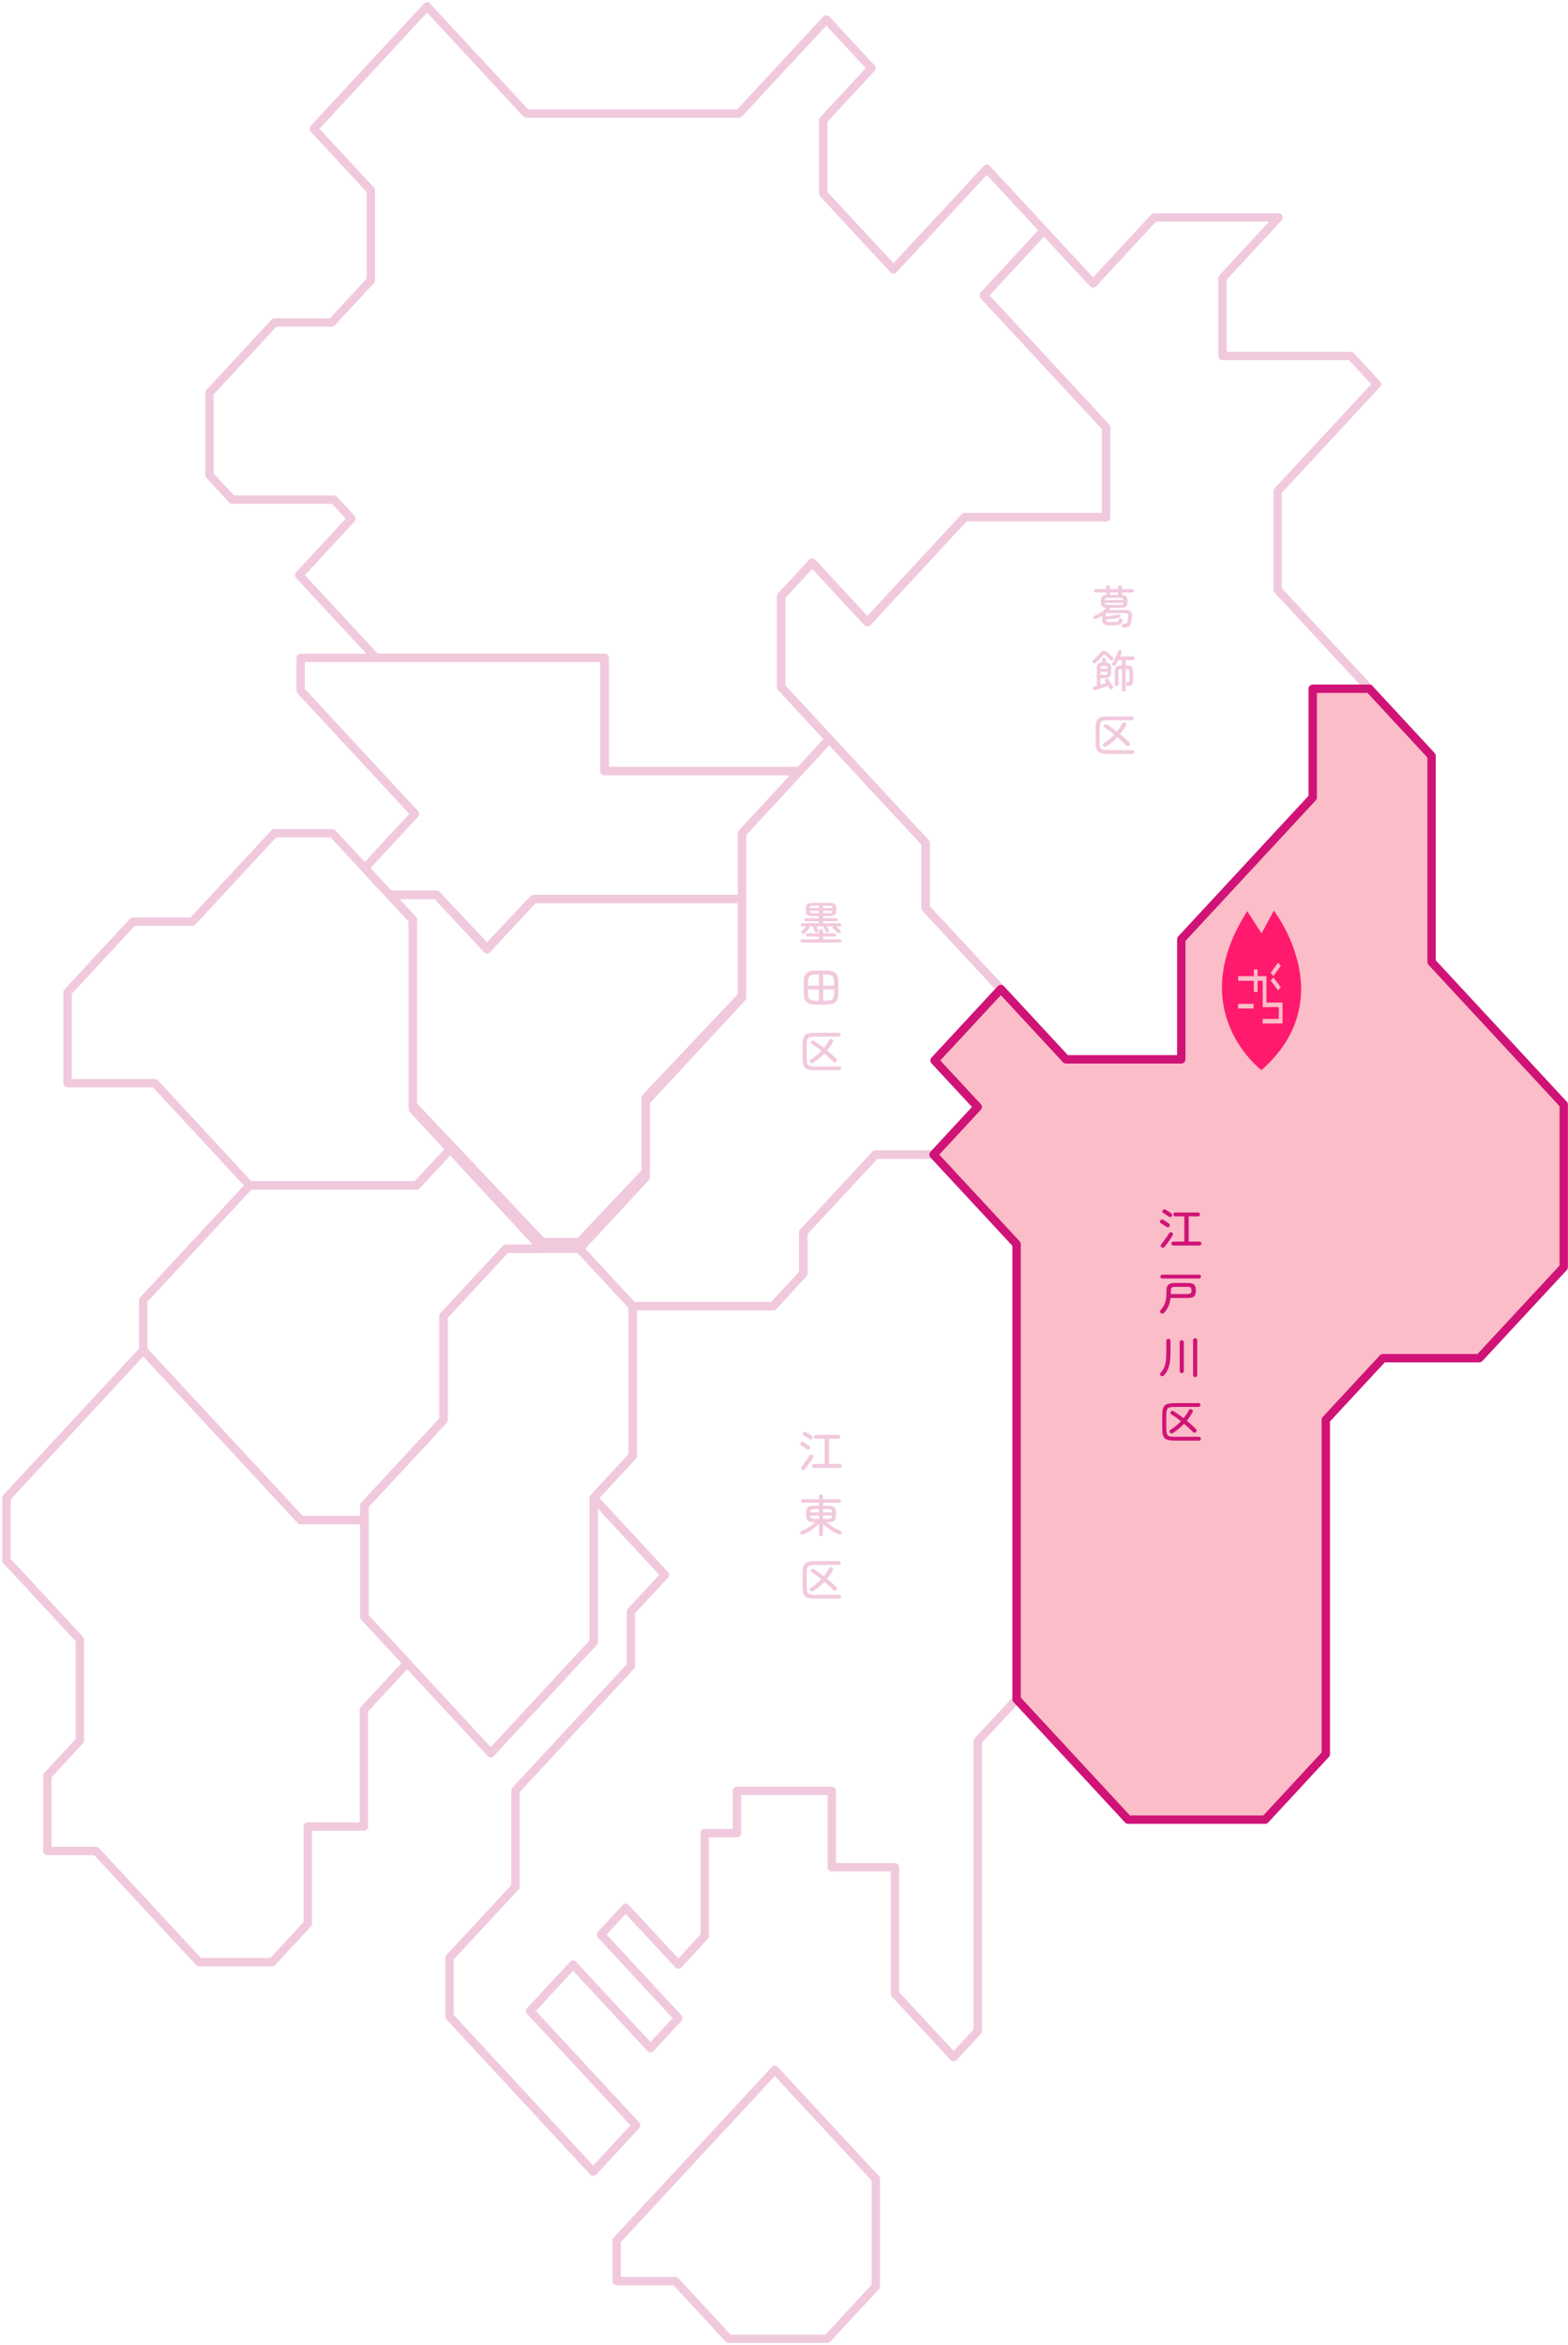 <svg width="487" height="728" viewBox="0 0 487 728" fill="none" xmlns="http://www.w3.org/2000/svg">
<path d="M396.805 152.493L427.652 119.254L419.546 110.512H379.681V86.333L397.125 67.495H358.492L339.496 88.007L324.22 71.534L305.544 91.7L343.537 132.671V160.57H299.607L269.4 193.145L252.276 174.679L242.618 185.094V213.312L287.46 261.669V281.836L331.094 328.865H366.894V291.587L407.72 247.56V213.816H425.311L396.805 183.075V152.493Z" stroke="#F1C9DD" stroke-width="2.6" stroke-linejoin="round"/>
<path d="M310.841 307.024L287.459 281.836V261.669L257.549 229.439L230.471 258.667V309.708L200.56 341.964V365.478L179.987 387.664L196.495 405.466H240.129L249.467 395.369V382.616L271.888 358.437H289.948L303.671 343.638L290.268 329.21L310.841 307.024Z" stroke="#F1C9DD" stroke-width="2.6" stroke-linejoin="round"/>
<path d="M179.987 387.664H157.148L137.757 408.575V440.831L113.168 467.348V501.915L152.417 544.268L184.398 509.753V465.036L196.495 451.99V405.466L179.987 387.664Z" stroke="#F1C9DD" stroke-width="2.6" stroke-linejoin="round"/>
<path d="M248.383 239.35H187.773V204.225H93.384V214.375L128.887 252.662L113.291 269.481L121.003 277.797H135.564L151.259 294.722L165.746 279.099H230.471V258.667L248.383 239.35Z" stroke="#F1C9DD" stroke-width="2.6" stroke-linejoin="round"/>
<path d="M165.746 279.046L151.259 294.377L135.564 277.771H121.003L128.222 285.396V343.053L168.407 385.565H179.987L200.56 363.804V340.742L230.471 309.097V279.046H165.746Z" stroke="#F1C9DD" stroke-width="2.6" stroke-linejoin="round"/>
<path d="M128.222 344.328V285.582L103.239 258.667H85.204L59.752 286.113H41.298L20.971 308.034V336.251H48.074L77.516 368.002H129.38L139.777 356.79L128.222 344.328Z" stroke="#F1C9DD" stroke-width="2.6" stroke-linejoin="round"/>
<path d="M305.544 91.701L324.22 71.534L306.48 52.403L277.506 83.623L255.701 60.109V37.285L270.656 21.157L256.637 6.039L229.51 35.266H163.479L132.632 2L97.449 39.969L115.188 59.099V86.998L103.042 100.097H85.302L65.049 121.937V147.471L72.121 155.097H103.682L109.152 161.022L92.915 178.531L116.765 204.225H187.773V239.35H248.383L257.549 229.44L242.618 213.312V185.094L252.276 174.679L269.4 193.145L299.606 160.57H343.536V132.672L305.544 91.701Z" stroke="#F1C9DD" stroke-width="2.6" stroke-linejoin="round"/>
<path d="M113.168 467.348L137.757 440.831V408.575L157.148 387.664H168.407L139.778 356.79L129.38 368.003H77.517L44.501 403.606V419.15L93.408 471.891H113.168V467.348Z" stroke="#F1C9DD" stroke-width="2.6" stroke-linejoin="round"/>
<path d="M113.168 501.916V471.891H93.408L44.501 419.15L2 464.983V484.406L24.791 508.983V540.336L14.713 551.23V574.611H29.841L61.846 609.126H84.514L95.601 597.169V567.039H113.02V530.771L126.473 516.263L113.168 501.916Z" stroke="#F1C9DD" stroke-width="2.6" stroke-linejoin="round"/>
<path d="M289.948 358.437H271.888L249.468 382.616V395.37L240.13 405.466H196.495V451.99L184.398 465.036L206.523 488.896L195.953 500.268V517.167L160.104 555.826V585.691L139.605 607.797V625.998L184.25 674.169L197.579 659.768L164.662 624.271L177.992 609.896L202.039 635.829L210.687 626.502L186.64 600.57L194.327 592.254L210.687 609.87L218.867 601.048V569.058H228.895V555.959H258.337V579.66H277.974V618.957L296.182 638.592L303.672 630.541V540.495L315.745 527.502V386.23L289.948 358.437Z" stroke="#F1C9DD" stroke-width="2.6" stroke-linejoin="round"/>
<path d="M240.647 642.577L191.518 695.532V708.126H209.75L226.332 726.034H256.933L272.011 709.773V676.401L240.647 642.577Z" stroke="#F1C9DD" stroke-width="2.6" stroke-linejoin="round"/>
<path d="M444.628 298.628V234.647L425.311 213.816H407.719V247.56L366.894 291.587V328.865H331.094L310.841 307.024L290.268 329.21L303.672 343.638L289.948 358.437L315.744 386.229V527.502L350.386 564.886H392.936L411.785 544.534V440.751L429.524 421.621H459.46L485.675 393.377V342.894L444.628 298.628Z" fill="#FBBDC7" stroke="#D01377" stroke-width="2.6" stroke-linejoin="round"/>
<path d="M364.982 447.221C364.188 447.221 363.53 447.17 363.008 447.067C362.485 446.965 362.074 446.778 361.776 446.507C361.486 446.227 361.281 445.835 361.16 445.331C361.038 444.827 360.978 444.179 360.978 443.385V439.409C360.978 438.607 361.038 437.958 361.16 437.463C361.281 436.959 361.486 436.572 361.776 436.301C362.074 436.021 362.485 435.83 363.008 435.727C363.53 435.625 364.188 435.573 364.982 435.573H372.234C372.42 435.573 372.565 435.629 372.668 435.741C372.78 435.853 372.836 435.993 372.836 436.161C372.836 436.329 372.78 436.469 372.668 436.581C372.565 436.693 372.42 436.749 372.234 436.749H364.954C364.375 436.749 363.904 436.782 363.54 436.847C363.185 436.903 362.914 437.02 362.728 437.197C362.541 437.375 362.41 437.641 362.336 437.995C362.27 438.341 362.238 438.803 362.238 439.381V443.385C362.238 443.964 362.27 444.431 362.336 444.785C362.41 445.131 362.541 445.397 362.728 445.583C362.914 445.761 363.185 445.882 363.54 445.947C363.904 446.003 364.375 446.031 364.954 446.031H372.374C372.56 446.031 372.705 446.087 372.808 446.199C372.92 446.311 372.976 446.451 372.976 446.619C372.976 446.787 372.92 446.927 372.808 447.039C372.705 447.161 372.56 447.221 372.374 447.221H364.982ZM364.296 444.883C364.137 444.986 363.964 445.023 363.778 444.995C363.591 444.958 363.442 444.865 363.33 444.715C363.227 444.557 363.194 444.398 363.232 444.239C363.278 444.081 363.372 443.959 363.512 443.875C364.09 443.53 364.655 443.129 365.206 442.671C365.766 442.205 366.293 441.71 366.788 441.187C366.246 440.749 365.714 440.347 365.192 439.983C364.678 439.61 364.212 439.297 363.792 439.045C363.652 438.971 363.568 438.854 363.54 438.695C363.512 438.527 363.54 438.378 363.624 438.247C363.726 438.107 363.857 438.019 364.016 437.981C364.184 437.944 364.342 437.972 364.492 438.065C364.94 438.336 365.43 438.663 365.962 439.045C366.503 439.419 367.049 439.825 367.6 440.263C367.926 439.853 368.23 439.442 368.51 439.031C368.799 438.611 369.051 438.196 369.266 437.785C369.35 437.627 369.476 437.524 369.644 437.477C369.812 437.431 369.975 437.449 370.134 437.533C370.311 437.617 370.423 437.743 370.47 437.911C370.516 438.079 370.493 438.243 370.4 438.401C369.868 439.344 369.261 440.231 368.58 441.061C369.13 441.5 369.653 441.943 370.148 442.391C370.642 442.839 371.076 443.255 371.45 443.637C371.58 443.759 371.641 443.917 371.632 444.113C371.632 444.3 371.562 444.459 371.422 444.589C371.3 444.711 371.146 444.771 370.96 444.771C370.782 444.762 370.633 444.692 370.512 444.561C370.157 444.179 369.737 443.768 369.252 443.329C368.776 442.881 368.276 442.433 367.754 441.985C367.231 442.555 366.676 443.077 366.088 443.553C365.509 444.029 364.912 444.473 364.296 444.883Z" fill="#D01377"/>
<path d="M360.544 427.109C360.395 426.988 360.315 426.839 360.306 426.661C360.297 426.475 360.353 426.311 360.474 426.171C360.959 425.621 361.328 425.051 361.58 424.463C361.832 423.875 362.005 423.213 362.098 422.475C362.191 421.738 362.238 420.879 362.238 419.899V416.259C362.238 416.063 362.303 415.905 362.434 415.783C362.565 415.662 362.719 415.601 362.896 415.601C363.073 415.601 363.223 415.662 363.344 415.783C363.475 415.905 363.54 416.063 363.54 416.259V419.899C363.54 421.029 363.479 422.009 363.358 422.839C363.237 423.67 363.031 424.412 362.742 425.065C362.453 425.719 362.051 426.339 361.538 426.927C361.417 427.077 361.258 427.17 361.062 427.207C360.875 427.254 360.703 427.221 360.544 427.109ZM371.198 427.515C371.021 427.515 370.867 427.455 370.736 427.333C370.615 427.221 370.554 427.067 370.554 426.871V416.063C370.554 415.877 370.615 415.723 370.736 415.601C370.867 415.48 371.021 415.419 371.198 415.419C371.385 415.419 371.539 415.48 371.66 415.601C371.781 415.723 371.842 415.877 371.842 416.063V426.871C371.842 427.067 371.781 427.221 371.66 427.333C371.539 427.455 371.385 427.515 371.198 427.515ZM367.04 426.269C366.863 426.269 366.709 426.213 366.578 426.101C366.457 425.98 366.396 425.821 366.396 425.625V416.693C366.396 416.497 366.457 416.339 366.578 416.217C366.709 416.096 366.863 416.035 367.04 416.035C367.227 416.035 367.381 416.096 367.502 416.217C367.633 416.339 367.698 416.497 367.698 416.693V425.625C367.698 425.821 367.633 425.98 367.502 426.101C367.381 426.213 367.227 426.269 367.04 426.269Z" fill="#D01377"/>
<path d="M360.53 407.627C360.381 407.497 360.301 407.343 360.292 407.165C360.283 406.988 360.339 406.829 360.46 406.689C360.815 406.297 361.109 405.91 361.342 405.527C361.575 405.145 361.762 404.729 361.902 404.281C362.042 403.824 362.14 403.306 362.196 402.727C362.261 402.149 362.294 401.472 362.294 400.697C362.294 400.081 362.378 399.601 362.546 399.255C362.714 398.901 362.985 398.653 363.358 398.513C363.731 398.364 364.226 398.289 364.842 398.289H368.93C369.555 398.289 370.045 398.364 370.4 398.513C370.764 398.653 371.025 398.896 371.184 399.241C371.343 399.577 371.422 400.035 371.422 400.613C371.422 401.192 371.343 401.654 371.184 401.999C371.025 402.345 370.764 402.592 370.4 402.741C370.045 402.881 369.555 402.951 368.93 402.951H363.54C363.419 403.969 363.199 404.841 362.882 405.569C362.565 406.288 362.126 406.941 361.566 407.529C361.435 407.679 361.267 407.763 361.062 407.781C360.866 407.8 360.689 407.749 360.53 407.627ZM360.992 396.903C360.815 396.903 360.67 396.843 360.558 396.721C360.446 396.6 360.39 396.46 360.39 396.301C360.39 396.133 360.446 395.993 360.558 395.881C360.67 395.76 360.815 395.699 360.992 395.699H372.402C372.589 395.699 372.733 395.76 372.836 395.881C372.948 395.993 373.004 396.133 373.004 396.301C373.004 396.46 372.948 396.6 372.836 396.721C372.733 396.843 372.589 396.903 372.402 396.903H360.992ZM363.638 401.719H368.776C369.299 401.719 369.639 401.645 369.798 401.495C369.966 401.337 370.05 401.038 370.05 400.599C370.05 400.161 369.966 399.867 369.798 399.717C369.639 399.559 369.299 399.479 368.776 399.479H364.982C364.469 399.479 364.119 399.563 363.932 399.731C363.745 399.899 363.652 400.221 363.652 400.697C363.652 400.875 363.652 401.047 363.652 401.215C363.652 401.383 363.647 401.551 363.638 401.719Z" fill="#D01377"/>
<path d="M364.436 386.647C364.268 386.647 364.123 386.591 364.002 386.479C363.881 386.358 363.82 386.213 363.82 386.045C363.82 385.868 363.881 385.723 364.002 385.611C364.123 385.49 364.268 385.429 364.436 385.429H367.824V377.603H365.038C364.87 377.603 364.725 377.547 364.604 377.435C364.492 377.314 364.436 377.169 364.436 377.001C364.436 376.843 364.492 376.703 364.604 376.581C364.725 376.46 364.87 376.399 365.038 376.399H372.094C372.262 376.399 372.402 376.46 372.514 376.581C372.635 376.703 372.696 376.843 372.696 377.001C372.696 377.169 372.635 377.314 372.514 377.435C372.402 377.547 372.262 377.603 372.094 377.603H369.196V385.429H372.542C372.71 385.429 372.855 385.49 372.976 385.611C373.097 385.723 373.158 385.868 373.158 386.045C373.158 386.213 373.097 386.358 372.976 386.479C372.855 386.591 372.71 386.647 372.542 386.647H364.436ZM360.712 387.193C360.563 387.072 360.483 386.923 360.474 386.745C360.465 386.568 360.53 386.4 360.67 386.241C360.847 386.045 361.043 385.803 361.258 385.513C361.482 385.215 361.706 384.907 361.93 384.589C362.163 384.263 362.383 383.95 362.588 383.651C362.793 383.343 362.966 383.077 363.106 382.853C363.209 382.695 363.349 382.592 363.526 382.545C363.703 382.499 363.867 382.527 364.016 382.629C364.165 382.723 364.259 382.853 364.296 383.021C364.333 383.18 364.301 383.343 364.198 383.511C364.002 383.847 363.755 384.239 363.456 384.687C363.167 385.126 362.863 385.56 362.546 385.989C362.238 386.419 361.958 386.787 361.706 387.095C361.585 387.245 361.426 387.329 361.23 387.347C361.034 387.366 360.861 387.315 360.712 387.193ZM362.322 380.879C362.182 380.777 362.005 380.655 361.79 380.515C361.575 380.375 361.356 380.235 361.132 380.095C360.917 379.955 360.731 379.839 360.572 379.745C360.432 379.661 360.339 379.54 360.292 379.381C360.245 379.223 360.269 379.069 360.362 378.919C360.446 378.761 360.567 378.658 360.726 378.611C360.894 378.555 361.057 378.569 361.216 378.653C361.384 378.737 361.585 378.854 361.818 379.003C362.051 379.153 362.28 379.302 362.504 379.451C362.737 379.601 362.919 379.722 363.05 379.815C363.199 379.918 363.288 380.053 363.316 380.221C363.344 380.389 363.307 380.553 363.204 380.711C363.111 380.861 362.975 380.954 362.798 380.991C362.621 381.019 362.462 380.982 362.322 380.879ZM363.064 377.715C362.924 377.613 362.747 377.491 362.532 377.351C362.317 377.211 362.103 377.071 361.888 376.931C361.673 376.782 361.487 376.661 361.328 376.567C361.179 376.483 361.081 376.362 361.034 376.203C360.997 376.045 361.02 375.895 361.104 375.755C361.197 375.597 361.323 375.494 361.482 375.447C361.65 375.391 361.809 375.405 361.958 375.489C362.126 375.573 362.327 375.69 362.56 375.839C362.803 375.989 363.036 376.138 363.26 376.287C363.493 376.427 363.671 376.544 363.792 376.637C363.941 376.749 364.03 376.889 364.058 377.057C364.086 377.225 364.049 377.389 363.946 377.547C363.853 377.697 363.717 377.79 363.54 377.827C363.372 377.855 363.213 377.818 363.064 377.715Z" fill="#D01377"/>
<path d="M253.278 496.264C252.485 496.264 251.827 496.213 251.304 496.11C250.781 496.008 250.371 495.821 250.072 495.55C249.783 495.27 249.577 494.878 249.456 494.374C249.335 493.87 249.274 493.222 249.274 492.428V488.452C249.274 487.65 249.335 487.001 249.456 486.506C249.577 486.002 249.783 485.615 250.072 485.344C250.371 485.064 250.781 484.873 251.304 484.77C251.827 484.668 252.485 484.616 253.278 484.616H260.53C260.717 484.616 260.861 484.672 260.964 484.784C261.076 484.896 261.132 485.036 261.132 485.204C261.132 485.372 261.076 485.512 260.964 485.624C260.861 485.736 260.717 485.792 260.53 485.792H253.25C252.671 485.792 252.2 485.825 251.836 485.89C251.481 485.946 251.211 486.063 251.024 486.24C250.837 486.418 250.707 486.684 250.632 487.038C250.567 487.384 250.534 487.846 250.534 488.424V492.428C250.534 493.007 250.567 493.474 250.632 493.828C250.707 494.174 250.837 494.44 251.024 494.626C251.211 494.804 251.481 494.925 251.836 494.99C252.2 495.046 252.671 495.074 253.25 495.074H260.67C260.857 495.074 261.001 495.13 261.104 495.242C261.216 495.354 261.272 495.494 261.272 495.662C261.272 495.83 261.216 495.97 261.104 496.082C261.001 496.204 260.857 496.264 260.67 496.264H253.278ZM252.592 493.926C252.433 494.029 252.261 494.066 252.074 494.038C251.887 494.001 251.738 493.908 251.626 493.758C251.523 493.6 251.491 493.441 251.528 493.282C251.575 493.124 251.668 493.002 251.808 492.918C252.387 492.573 252.951 492.172 253.502 491.714C254.062 491.248 254.589 490.753 255.084 490.23C254.543 489.792 254.011 489.39 253.488 489.026C252.975 488.653 252.508 488.34 252.088 488.088C251.948 488.014 251.864 487.897 251.836 487.738C251.808 487.57 251.836 487.421 251.92 487.29C252.023 487.15 252.153 487.062 252.312 487.024C252.48 486.987 252.639 487.015 252.788 487.108C253.236 487.379 253.726 487.706 254.258 488.088C254.799 488.462 255.345 488.868 255.896 489.306C256.223 488.896 256.526 488.485 256.806 488.074C257.095 487.654 257.347 487.239 257.562 486.828C257.646 486.67 257.772 486.567 257.94 486.52C258.108 486.474 258.271 486.492 258.43 486.576C258.607 486.66 258.719 486.786 258.766 486.954C258.813 487.122 258.789 487.286 258.696 487.444C258.164 488.387 257.557 489.274 256.876 490.104C257.427 490.543 257.949 490.986 258.444 491.434C258.939 491.882 259.373 492.298 259.746 492.68C259.877 492.802 259.937 492.96 259.928 493.156C259.928 493.343 259.858 493.502 259.718 493.632C259.597 493.754 259.443 493.814 259.256 493.814C259.079 493.805 258.929 493.735 258.808 493.604C258.453 493.222 258.033 492.811 257.548 492.372C257.072 491.924 256.573 491.476 256.05 491.028C255.527 491.598 254.972 492.12 254.384 492.596C253.805 493.072 253.208 493.516 252.592 493.926Z" fill="#F1C9DD"/>
<path d="M255 476.922C254.823 476.922 254.673 476.866 254.552 476.754C254.431 476.642 254.37 476.493 254.37 476.306V473.002C253.978 473.441 253.516 473.865 252.984 474.276C252.461 474.687 251.906 475.065 251.318 475.41C250.73 475.755 250.137 476.049 249.54 476.292C249.353 476.376 249.176 476.395 249.008 476.348C248.849 476.301 248.728 476.194 248.644 476.026C248.56 475.858 248.551 475.695 248.616 475.536C248.691 475.377 248.807 475.27 248.966 475.214C249.47 475.027 249.983 474.794 250.506 474.514C251.029 474.225 251.528 473.907 252.004 473.562C252.48 473.217 252.9 472.871 253.264 472.526H253.054C252.317 472.526 251.752 472.461 251.36 472.33C250.977 472.19 250.716 471.938 250.576 471.574C250.436 471.201 250.366 470.669 250.366 469.978C250.366 469.287 250.436 468.76 250.576 468.396C250.716 468.023 250.977 467.771 251.36 467.64C251.752 467.5 252.317 467.43 253.054 467.43H254.37V466.52H249.302C249.153 466.52 249.027 466.464 248.924 466.352C248.831 466.24 248.784 466.114 248.784 465.974C248.784 465.825 248.831 465.699 248.924 465.596C249.027 465.484 249.153 465.428 249.302 465.428H254.37V464.518C254.37 464.331 254.431 464.182 254.552 464.07C254.673 463.958 254.823 463.902 255 463.902C255.168 463.902 255.313 463.958 255.434 464.07C255.555 464.182 255.616 464.331 255.616 464.518V465.428H260.684C260.843 465.428 260.969 465.484 261.062 465.596C261.155 465.699 261.202 465.825 261.202 465.974C261.202 466.114 261.155 466.24 261.062 466.352C260.969 466.464 260.843 466.52 260.684 466.52H255.616V467.43H256.96C257.707 467.43 258.271 467.5 258.654 467.64C259.037 467.771 259.298 468.023 259.438 468.396C259.578 468.76 259.648 469.287 259.648 469.978C259.648 470.669 259.578 471.201 259.438 471.574C259.298 471.938 259.037 472.19 258.654 472.33C258.271 472.461 257.707 472.526 256.96 472.526H256.75C257.114 472.871 257.534 473.217 258.01 473.562C258.486 473.898 258.981 474.211 259.494 474.5C260.017 474.78 260.53 475.013 261.034 475.2C261.193 475.256 261.309 475.363 261.384 475.522C261.459 475.671 261.454 475.83 261.37 475.998C261.286 476.175 261.16 476.287 260.992 476.334C260.833 476.39 260.661 476.376 260.474 476.292C259.886 476.049 259.293 475.755 258.696 475.41C258.099 475.055 257.534 474.673 257.002 474.262C256.479 473.842 256.017 473.413 255.616 472.974V476.306C255.616 476.493 255.555 476.642 255.434 476.754C255.313 476.866 255.168 476.922 255 476.922ZM255.616 469.488H258.388C258.369 469.189 258.318 468.97 258.234 468.83C258.15 468.681 258.005 468.583 257.8 468.536C257.604 468.489 257.319 468.466 256.946 468.466H255.616V469.488ZM255.616 471.49H256.946C257.319 471.49 257.604 471.467 257.8 471.42C258.005 471.373 258.15 471.275 258.234 471.126C258.318 470.977 258.369 470.757 258.388 470.468H255.616V471.49ZM253.068 471.49H254.37V470.468H251.612C251.631 470.757 251.682 470.977 251.766 471.126C251.85 471.275 251.995 471.373 252.2 471.42C252.405 471.467 252.695 471.49 253.068 471.49ZM251.612 469.488H254.37V468.466H253.068C252.695 468.466 252.405 468.489 252.2 468.536C251.995 468.583 251.85 468.681 251.766 468.83C251.682 468.97 251.631 469.189 251.612 469.488Z" fill="#F1C9DD"/>
<path d="M252.732 455.69C252.564 455.69 252.419 455.634 252.298 455.522C252.177 455.401 252.116 455.256 252.116 455.088C252.116 454.911 252.177 454.766 252.298 454.654C252.419 454.533 252.564 454.472 252.732 454.472H256.12V446.646H253.334C253.166 446.646 253.021 446.59 252.9 446.478C252.788 446.357 252.732 446.212 252.732 446.044C252.732 445.885 252.788 445.745 252.9 445.624C253.021 445.503 253.166 445.442 253.334 445.442H260.39C260.558 445.442 260.698 445.503 260.81 445.624C260.931 445.745 260.992 445.885 260.992 446.044C260.992 446.212 260.931 446.357 260.81 446.478C260.698 446.59 260.558 446.646 260.39 446.646H257.492V454.472H260.838C261.006 454.472 261.151 454.533 261.272 454.654C261.393 454.766 261.454 454.911 261.454 455.088C261.454 455.256 261.393 455.401 261.272 455.522C261.151 455.634 261.006 455.69 260.838 455.69H252.732ZM249.008 456.236C248.859 456.115 248.779 455.965 248.77 455.788C248.761 455.611 248.826 455.443 248.966 455.284C249.143 455.088 249.339 454.845 249.554 454.556C249.778 454.257 250.002 453.949 250.226 453.632C250.459 453.305 250.679 452.993 250.884 452.694C251.089 452.386 251.262 452.12 251.402 451.896C251.505 451.737 251.645 451.635 251.822 451.588C251.999 451.541 252.163 451.569 252.312 451.672C252.461 451.765 252.555 451.896 252.592 452.064C252.629 452.223 252.597 452.386 252.494 452.554C252.298 452.89 252.051 453.282 251.752 453.73C251.463 454.169 251.159 454.603 250.842 455.032C250.534 455.461 250.254 455.83 250.002 456.138C249.881 456.287 249.722 456.371 249.526 456.39C249.33 456.409 249.157 456.357 249.008 456.236ZM250.618 449.922C250.478 449.819 250.301 449.698 250.086 449.558C249.871 449.418 249.652 449.278 249.428 449.138C249.213 448.998 249.027 448.881 248.868 448.788C248.728 448.704 248.635 448.583 248.588 448.424C248.541 448.265 248.565 448.111 248.658 447.962C248.742 447.803 248.863 447.701 249.022 447.654C249.19 447.598 249.353 447.612 249.512 447.696C249.68 447.78 249.881 447.897 250.114 448.046C250.347 448.195 250.576 448.345 250.8 448.494C251.033 448.643 251.215 448.765 251.346 448.858C251.495 448.961 251.584 449.096 251.612 449.264C251.64 449.432 251.603 449.595 251.5 449.754C251.407 449.903 251.271 449.997 251.094 450.034C250.917 450.062 250.758 450.025 250.618 449.922ZM251.36 446.758C251.22 446.655 251.043 446.534 250.828 446.394C250.613 446.254 250.399 446.114 250.184 445.974C249.969 445.825 249.783 445.703 249.624 445.61C249.475 445.526 249.377 445.405 249.33 445.246C249.293 445.087 249.316 444.938 249.4 444.798C249.493 444.639 249.619 444.537 249.778 444.49C249.946 444.434 250.105 444.448 250.254 444.532C250.422 444.616 250.623 444.733 250.856 444.882C251.099 445.031 251.332 445.181 251.556 445.33C251.789 445.47 251.967 445.587 252.088 445.68C252.237 445.792 252.326 445.932 252.354 446.1C252.382 446.268 252.345 446.431 252.242 446.59C252.149 446.739 252.013 446.833 251.836 446.87C251.668 446.898 251.509 446.861 251.36 446.758Z" fill="#F1C9DD"/>
<path d="M253.278 332.253C252.485 332.253 251.827 332.202 251.304 332.099C250.781 331.997 250.371 331.81 250.072 331.539C249.783 331.259 249.577 330.867 249.456 330.363C249.335 329.859 249.274 329.211 249.274 328.417V324.441C249.274 323.639 249.335 322.99 249.456 322.495C249.577 321.991 249.783 321.604 250.072 321.333C250.371 321.053 250.781 320.862 251.304 320.759C251.827 320.657 252.485 320.605 253.278 320.605H260.53C260.717 320.605 260.861 320.661 260.964 320.773C261.076 320.885 261.132 321.025 261.132 321.193C261.132 321.361 261.076 321.501 260.964 321.613C260.861 321.725 260.717 321.781 260.53 321.781H253.25C252.671 321.781 252.2 321.814 251.836 321.879C251.481 321.935 251.211 322.052 251.024 322.229C250.837 322.407 250.707 322.673 250.632 323.027C250.567 323.373 250.534 323.835 250.534 324.413V328.417C250.534 328.996 250.567 329.463 250.632 329.817C250.707 330.163 250.837 330.429 251.024 330.615C251.211 330.793 251.481 330.914 251.836 330.979C252.2 331.035 252.671 331.063 253.25 331.063H260.67C260.857 331.063 261.001 331.119 261.104 331.231C261.216 331.343 261.272 331.483 261.272 331.651C261.272 331.819 261.216 331.959 261.104 332.071C261.001 332.193 260.857 332.253 260.67 332.253H253.278ZM252.592 329.915C252.433 330.018 252.261 330.055 252.074 330.027C251.887 329.99 251.738 329.897 251.626 329.747C251.523 329.589 251.491 329.43 251.528 329.271C251.575 329.113 251.668 328.991 251.808 328.907C252.387 328.562 252.951 328.161 253.502 327.703C254.062 327.237 254.589 326.742 255.084 326.219C254.543 325.781 254.011 325.379 253.488 325.015C252.975 324.642 252.508 324.329 252.088 324.077C251.948 324.003 251.864 323.886 251.836 323.727C251.808 323.559 251.836 323.41 251.92 323.279C252.023 323.139 252.153 323.051 252.312 323.013C252.48 322.976 252.639 323.004 252.788 323.097C253.236 323.368 253.726 323.695 254.258 324.077C254.799 324.451 255.345 324.857 255.896 325.295C256.223 324.885 256.526 324.474 256.806 324.063C257.095 323.643 257.347 323.228 257.562 322.817C257.646 322.659 257.772 322.556 257.94 322.509C258.108 322.463 258.271 322.481 258.43 322.565C258.607 322.649 258.719 322.775 258.766 322.943C258.813 323.111 258.789 323.275 258.696 323.433C258.164 324.376 257.557 325.263 256.876 326.093C257.427 326.532 257.949 326.975 258.444 327.423C258.939 327.871 259.373 328.287 259.746 328.669C259.877 328.791 259.937 328.949 259.928 329.145C259.928 329.332 259.858 329.491 259.718 329.621C259.597 329.743 259.443 329.803 259.256 329.803C259.079 329.794 258.929 329.724 258.808 329.593C258.453 329.211 258.033 328.8 257.548 328.361C257.072 327.913 256.573 327.465 256.05 327.017C255.527 327.587 254.972 328.109 254.384 328.585C253.805 329.061 253.208 329.505 252.592 329.915Z" fill="#F1C9DD"/>
<path d="M253.726 311.875C252.718 311.875 251.911 311.768 251.304 311.553C250.707 311.329 250.273 310.951 250.002 310.419C249.741 309.878 249.61 309.136 249.61 308.193V304.945C249.61 303.993 249.741 303.251 250.002 302.719C250.273 302.187 250.707 301.814 251.304 301.599C251.911 301.385 252.718 301.277 253.726 301.277H256.274C257.282 301.277 258.085 301.385 258.682 301.599C259.289 301.814 259.723 302.187 259.984 302.719C260.255 303.251 260.39 303.993 260.39 304.945V308.193C260.39 309.136 260.255 309.878 259.984 310.419C259.723 310.951 259.289 311.329 258.682 311.553C258.085 311.768 257.282 311.875 256.274 311.875H253.726ZM253.698 310.657H254.342V307.157H250.94V308.235C250.94 308.879 251.024 309.379 251.192 309.733C251.36 310.079 251.645 310.321 252.046 310.461C252.447 310.592 252.998 310.657 253.698 310.657ZM255.658 310.657H256.302C257.002 310.657 257.553 310.592 257.954 310.461C258.355 310.321 258.64 310.079 258.808 309.733C258.976 309.379 259.06 308.879 259.06 308.235V307.157H255.658V310.657ZM250.94 305.981H254.342V302.481H253.698C252.998 302.481 252.447 302.551 252.046 302.691C251.645 302.822 251.36 303.065 251.192 303.419C251.024 303.774 250.94 304.273 250.94 304.917V305.981ZM255.658 305.981H259.06V304.917C259.06 304.273 258.976 303.774 258.808 303.419C258.64 303.065 258.355 302.822 257.954 302.691C257.553 302.551 257.002 302.481 256.302 302.481H255.658V305.981Z" fill="#F1C9DD"/>
<path d="M249.12 289.705C249.008 289.593 248.947 289.463 248.938 289.313C248.938 289.164 248.999 289.033 249.12 288.921C249.232 288.819 249.367 288.688 249.526 288.529C249.694 288.361 249.862 288.193 250.03 288.025C250.198 287.848 250.333 287.694 250.436 287.563H249.19C249.059 287.563 248.943 287.517 248.84 287.423C248.747 287.33 248.7 287.218 248.7 287.087C248.7 286.957 248.747 286.845 248.84 286.751C248.943 286.649 249.059 286.597 249.19 286.597H254.37V285.995H250.338C250.207 285.995 250.095 285.949 250.002 285.855C249.909 285.753 249.862 285.636 249.862 285.505C249.862 285.375 249.909 285.263 250.002 285.169C250.095 285.067 250.207 285.015 250.338 285.015H254.37V284.399H252.62C252.013 284.399 251.533 284.339 251.178 284.217C250.833 284.087 250.585 283.872 250.436 283.573C250.296 283.275 250.226 282.864 250.226 282.341C250.226 281.819 250.296 281.408 250.436 281.109C250.585 280.801 250.833 280.587 251.178 280.465C251.533 280.335 252.013 280.269 252.62 280.269H257.408C258.024 280.269 258.505 280.335 258.85 280.465C259.195 280.587 259.438 280.801 259.578 281.109C259.718 281.408 259.788 281.819 259.788 282.341C259.788 282.864 259.718 283.275 259.578 283.573C259.438 283.872 259.195 284.087 258.85 284.217C258.505 284.339 258.024 284.399 257.408 284.399H255.63V285.015H259.69C259.821 285.015 259.933 285.067 260.026 285.169C260.119 285.263 260.166 285.375 260.166 285.505C260.166 285.636 260.119 285.753 260.026 285.855C259.933 285.949 259.821 285.995 259.69 285.995H255.63V286.597H260.796C260.936 286.597 261.053 286.649 261.146 286.751C261.239 286.845 261.286 286.957 261.286 287.087C261.286 287.218 261.239 287.33 261.146 287.423C261.053 287.517 260.936 287.563 260.796 287.563H259.634C259.839 287.722 260.073 287.913 260.334 288.137C260.595 288.361 260.801 288.548 260.95 288.697C261.071 288.809 261.137 288.935 261.146 289.075C261.155 289.215 261.104 289.351 260.992 289.481C260.889 289.603 260.754 289.668 260.586 289.677C260.418 289.687 260.269 289.631 260.138 289.509C260.026 289.397 259.881 289.267 259.704 289.117C259.536 288.959 259.363 288.805 259.186 288.655C259.018 288.497 258.869 288.366 258.738 288.263C258.635 288.179 258.575 288.072 258.556 287.941C258.547 287.801 258.579 287.675 258.654 287.563H256.82C256.82 287.573 256.825 287.582 256.834 287.591C256.909 287.703 257.011 287.871 257.142 288.095C257.282 288.319 257.385 288.501 257.45 288.641C257.525 288.781 257.534 288.921 257.478 289.061C257.431 289.201 257.333 289.309 257.184 289.383C257.035 289.449 256.885 289.458 256.736 289.411C256.587 289.365 256.479 289.267 256.414 289.117C256.386 289.052 256.335 288.949 256.26 288.809C256.185 288.669 256.106 288.529 256.022 288.389C255.938 288.24 255.868 288.123 255.812 288.039C255.728 287.89 255.733 287.731 255.826 287.563H253.586L253.628 287.647C253.665 287.722 253.717 287.829 253.782 287.969C253.847 288.109 253.913 288.249 253.978 288.389C254.053 288.529 254.104 288.641 254.132 288.725C254.197 288.875 254.197 289.019 254.132 289.159C254.076 289.29 253.969 289.388 253.81 289.453C253.661 289.509 253.511 289.509 253.362 289.453C253.222 289.388 253.124 289.281 253.068 289.131C253.04 289.057 252.993 288.949 252.928 288.809C252.872 288.669 252.811 288.529 252.746 288.389C252.69 288.24 252.639 288.123 252.592 288.039C252.517 287.881 252.536 287.722 252.648 287.563H251.304C251.397 287.666 251.444 287.787 251.444 287.927C251.444 288.058 251.397 288.179 251.304 288.291C251.164 288.469 250.963 288.697 250.702 288.977C250.45 289.257 250.221 289.491 250.016 289.677C249.895 289.799 249.745 289.864 249.568 289.873C249.4 289.883 249.251 289.827 249.12 289.705ZM249.134 292.617C248.994 292.617 248.873 292.566 248.77 292.463C248.677 292.361 248.63 292.239 248.63 292.099C248.63 291.959 248.677 291.838 248.77 291.735C248.873 291.642 248.994 291.595 249.134 291.595H254.37V290.755H250.842C250.702 290.755 250.581 290.709 250.478 290.615C250.385 290.513 250.338 290.387 250.338 290.237C250.338 290.097 250.385 289.981 250.478 289.887C250.581 289.785 250.702 289.733 250.842 289.733H254.37V289.061C254.37 288.875 254.431 288.725 254.552 288.613C254.673 288.492 254.823 288.431 255 288.431C255.177 288.431 255.327 288.492 255.448 288.613C255.569 288.725 255.63 288.875 255.63 289.061V289.733H259.172C259.312 289.733 259.433 289.785 259.536 289.887C259.639 289.981 259.69 290.097 259.69 290.237C259.69 290.387 259.639 290.513 259.536 290.615C259.433 290.709 259.312 290.755 259.172 290.755H255.63V291.595H260.852C260.992 291.595 261.113 291.642 261.216 291.735C261.319 291.838 261.37 291.959 261.37 292.099C261.37 292.239 261.319 292.361 261.216 292.463C261.113 292.566 260.992 292.617 260.852 292.617H249.134ZM255.63 281.893H258.556C258.519 281.595 258.411 281.403 258.234 281.319C258.057 281.235 257.744 281.193 257.296 281.193H255.63V281.893ZM251.472 281.893H254.37V281.193H252.732C252.284 281.193 251.971 281.235 251.794 281.319C251.617 281.403 251.509 281.595 251.472 281.893ZM255.63 283.475H257.296C257.744 283.475 258.057 283.438 258.234 283.363C258.411 283.279 258.519 283.088 258.556 282.789H255.63V283.475ZM252.732 283.475H254.37V282.789H251.472C251.519 283.088 251.626 283.279 251.794 283.363C251.971 283.438 252.284 283.475 252.732 283.475Z" fill="#F1C9DD"/>
<path d="M344.278 234.062C343.485 234.062 342.827 234.011 342.304 233.908C341.781 233.806 341.371 233.619 341.072 233.348C340.783 233.068 340.577 232.676 340.456 232.172C340.335 231.668 340.274 231.02 340.274 230.226V226.25C340.274 225.448 340.335 224.799 340.456 224.304C340.577 223.8 340.783 223.413 341.072 223.142C341.371 222.862 341.781 222.671 342.304 222.568C342.827 222.466 343.485 222.414 344.278 222.414H351.53C351.717 222.414 351.861 222.47 351.964 222.582C352.076 222.694 352.132 222.834 352.132 223.002C352.132 223.17 352.076 223.31 351.964 223.422C351.861 223.534 351.717 223.59 351.53 223.59H344.25C343.671 223.59 343.2 223.623 342.836 223.688C342.481 223.744 342.211 223.861 342.024 224.038C341.837 224.216 341.707 224.482 341.632 224.836C341.567 225.182 341.534 225.644 341.534 226.222V230.226C341.534 230.805 341.567 231.272 341.632 231.626C341.707 231.972 341.837 232.238 342.024 232.424C342.211 232.602 342.481 232.723 342.836 232.788C343.2 232.844 343.671 232.872 344.25 232.872H351.67C351.857 232.872 352.001 232.928 352.104 233.04C352.216 233.152 352.272 233.292 352.272 233.46C352.272 233.628 352.216 233.768 352.104 233.88C352.001 234.002 351.857 234.062 351.67 234.062H344.278ZM343.592 231.724C343.433 231.827 343.261 231.864 343.074 231.836C342.887 231.799 342.738 231.706 342.626 231.556C342.523 231.398 342.491 231.239 342.528 231.08C342.575 230.922 342.668 230.8 342.808 230.716C343.387 230.371 343.951 229.97 344.502 229.512C345.062 229.046 345.589 228.551 346.084 228.028C345.543 227.59 345.011 227.188 344.488 226.824C343.975 226.451 343.508 226.138 343.088 225.886C342.948 225.812 342.864 225.695 342.836 225.536C342.808 225.368 342.836 225.219 342.92 225.088C343.023 224.948 343.153 224.86 343.312 224.822C343.48 224.785 343.639 224.813 343.788 224.906C344.236 225.177 344.726 225.504 345.258 225.886C345.799 226.26 346.345 226.666 346.896 227.104C347.223 226.694 347.526 226.283 347.806 225.872C348.095 225.452 348.347 225.037 348.562 224.626C348.646 224.468 348.772 224.365 348.94 224.318C349.108 224.272 349.271 224.29 349.43 224.374C349.607 224.458 349.719 224.584 349.766 224.752C349.813 224.92 349.789 225.084 349.696 225.242C349.164 226.185 348.557 227.072 347.876 227.902C348.427 228.341 348.949 228.784 349.444 229.232C349.939 229.68 350.373 230.096 350.746 230.478C350.877 230.6 350.937 230.758 350.928 230.954C350.928 231.141 350.858 231.3 350.718 231.43C350.597 231.552 350.443 231.612 350.256 231.612C350.079 231.603 349.929 231.533 349.808 231.402C349.453 231.02 349.033 230.609 348.548 230.17C348.072 229.722 347.573 229.274 347.05 228.826C346.527 229.396 345.972 229.918 345.384 230.394C344.805 230.87 344.208 231.314 343.592 231.724Z" fill="#F1C9DD"/>
<path d="M349.038 214.734C348.879 214.734 348.744 214.678 348.632 214.566C348.52 214.454 348.464 214.324 348.464 214.174V207.692H348.366C347.965 207.692 347.699 207.753 347.568 207.874C347.447 207.986 347.386 208.21 347.386 208.546V212.438C347.386 212.588 347.325 212.718 347.204 212.83C347.092 212.942 346.957 212.998 346.798 212.998C346.649 212.998 346.513 212.942 346.392 212.83C346.28 212.718 346.224 212.588 346.224 212.438V208.546C346.224 208.033 346.285 207.636 346.406 207.356C346.537 207.067 346.756 206.866 347.064 206.754C347.381 206.633 347.815 206.572 348.366 206.572H348.464V204.92H347.344C347.213 205.182 347.078 205.443 346.938 205.704C346.798 205.956 346.649 206.19 346.49 206.404C346.397 206.535 346.266 206.619 346.098 206.656C345.939 206.694 345.79 206.67 345.65 206.586C345.519 206.502 345.435 206.386 345.398 206.236C345.361 206.078 345.389 205.938 345.482 205.816C345.715 205.49 345.944 205.116 346.168 204.696C346.392 204.267 346.593 203.838 346.77 203.408C346.957 202.97 347.106 202.573 347.218 202.218C347.274 202.032 347.377 201.906 347.526 201.84C347.685 201.766 347.839 201.756 347.988 201.812C348.147 201.859 348.259 201.948 348.324 202.078C348.389 202.2 348.394 202.344 348.338 202.512C348.273 202.718 348.198 202.928 348.114 203.142C348.039 203.357 347.955 203.576 347.862 203.8H351.88C352.039 203.8 352.169 203.856 352.272 203.968C352.375 204.071 352.426 204.202 352.426 204.36C352.426 204.51 352.375 204.64 352.272 204.752C352.169 204.864 352.039 204.92 351.88 204.92H349.612V206.572H349.766C350.326 206.572 350.76 206.633 351.068 206.754C351.376 206.866 351.591 207.067 351.712 207.356C351.843 207.636 351.908 208.033 351.908 208.546V211.318C351.908 211.916 351.782 212.331 351.53 212.564C351.287 212.788 350.9 212.91 350.368 212.928C350.181 212.938 350.027 212.896 349.906 212.802C349.785 212.709 349.715 212.588 349.696 212.438C349.677 212.27 349.715 212.121 349.808 211.99C349.911 211.85 350.065 211.771 350.27 211.752C350.485 211.724 350.62 211.678 350.676 211.612C350.732 211.547 350.76 211.388 350.76 211.136V208.546C350.76 208.21 350.695 207.986 350.564 207.874C350.433 207.753 350.167 207.692 349.766 207.692H349.612V214.174C349.612 214.324 349.556 214.454 349.444 214.566C349.332 214.678 349.197 214.734 349.038 214.734ZM340.204 214.23C340.017 214.286 339.854 214.272 339.714 214.188C339.574 214.114 339.481 213.992 339.434 213.824C339.341 213.46 339.504 213.222 339.924 213.11C340.027 213.082 340.139 213.05 340.26 213.012C340.381 212.975 340.512 212.938 340.652 212.9V207.454C340.652 206.829 340.769 206.386 341.002 206.124C341.235 205.863 341.674 205.718 342.318 205.69V204.766C342.318 204.589 342.374 204.449 342.486 204.346C342.607 204.234 342.743 204.178 342.892 204.178C343.051 204.178 343.186 204.234 343.298 204.346C343.419 204.449 343.48 204.589 343.48 204.766V205.69C344.115 205.718 344.544 205.863 344.768 206.124C345.001 206.376 345.118 206.82 345.118 207.454V208.728C345.118 209.41 344.973 209.881 344.684 210.142C344.395 210.394 343.863 210.52 343.088 210.52H341.814V212.564C342.131 212.462 342.444 212.364 342.752 212.27C343.06 212.168 343.335 212.074 343.578 211.99C343.522 211.906 343.466 211.827 343.41 211.752C343.354 211.668 343.303 211.594 343.256 211.528C343.172 211.407 343.139 211.276 343.158 211.136C343.177 210.996 343.251 210.88 343.382 210.786C343.522 210.702 343.667 210.67 343.816 210.688C343.965 210.698 344.087 210.768 344.18 210.898C344.32 211.076 344.488 211.314 344.684 211.612C344.88 211.902 345.067 212.186 345.244 212.466C345.431 212.746 345.566 212.966 345.65 213.124C345.734 213.274 345.753 213.423 345.706 213.572C345.659 213.722 345.561 213.834 345.412 213.908C345.263 213.983 345.109 214.002 344.95 213.964C344.801 213.927 344.689 213.838 344.614 213.698C344.558 213.596 344.493 213.479 344.418 213.348C344.343 213.218 344.264 213.078 344.18 212.928C343.919 213.022 343.606 213.134 343.242 213.264C342.887 213.386 342.523 213.507 342.15 213.628C341.777 213.759 341.417 213.876 341.072 213.978C340.736 214.081 340.447 214.165 340.204 214.23ZM340.246 205.802C340.125 205.905 339.985 205.952 339.826 205.942C339.667 205.933 339.532 205.868 339.42 205.746C339.308 205.616 339.261 205.471 339.28 205.312C339.308 205.144 339.383 205.014 339.504 204.92C339.765 204.706 340.041 204.463 340.33 204.192C340.619 203.912 340.899 203.632 341.17 203.352C341.441 203.072 341.665 202.82 341.842 202.596C342.178 202.186 342.514 201.976 342.85 201.966C343.186 201.948 343.564 202.144 343.984 202.554C344.199 202.76 344.465 203.002 344.782 203.282C345.099 203.553 345.379 203.782 345.622 203.968C345.753 204.062 345.823 204.188 345.832 204.346C345.851 204.505 345.809 204.645 345.706 204.766C345.603 204.897 345.468 204.967 345.3 204.976C345.141 204.986 344.997 204.944 344.866 204.85C344.633 204.664 344.367 204.43 344.068 204.15C343.769 203.87 343.522 203.628 343.326 203.422C343.177 203.264 343.046 203.184 342.934 203.184C342.822 203.184 342.691 203.278 342.542 203.464C342.365 203.688 342.141 203.945 341.87 204.234C341.609 204.524 341.333 204.808 341.044 205.088C340.764 205.359 340.498 205.597 340.246 205.802ZM341.814 209.498H343.088C343.443 209.498 343.676 209.447 343.788 209.344C343.909 209.242 343.97 209.036 343.97 208.728V208.546H341.814V209.498ZM341.814 207.608H343.97V207.454C343.97 207.156 343.914 206.955 343.802 206.852C343.69 206.75 343.471 206.698 343.144 206.698H342.626C342.309 206.698 342.094 206.75 341.982 206.852C341.87 206.955 341.814 207.156 341.814 207.454V207.608Z" fill="#F1C9DD"/>
<path d="M349.052 194.832C348.884 194.832 348.735 194.786 348.604 194.692C348.483 194.608 348.413 194.478 348.394 194.3C348.385 194.132 348.427 193.983 348.52 193.852C348.623 193.722 348.777 193.652 348.982 193.642C349.299 193.614 349.537 193.582 349.696 193.544C349.855 193.516 349.967 193.451 350.032 193.348C350.107 193.246 350.167 193.078 350.214 192.844C350.261 192.63 350.298 192.396 350.326 192.144C350.354 191.892 350.377 191.612 350.396 191.304C350.424 190.931 350.363 190.674 350.214 190.534C350.074 190.394 349.794 190.324 349.374 190.324H343.466L343.396 190.366C343.433 190.432 343.452 190.511 343.452 190.604V191.402C343.751 191.365 344.091 191.318 344.474 191.262C344.857 191.197 345.239 191.136 345.622 191.08C346.014 191.015 346.364 190.954 346.672 190.898C346.989 190.842 347.223 190.8 347.372 190.772C347.531 190.744 347.666 190.768 347.778 190.842C347.899 190.908 347.974 191.01 348.002 191.15C348.039 191.318 348.011 191.458 347.918 191.57C347.834 191.682 347.722 191.748 347.582 191.766C347.227 191.832 346.807 191.902 346.322 191.976C345.837 192.042 345.342 192.107 344.838 192.172C344.334 192.228 343.872 192.28 343.452 192.326C343.48 192.634 343.592 192.84 343.788 192.942C343.984 193.036 344.325 193.082 344.81 193.082H345.944C346.336 193.082 346.635 193.064 346.84 193.026C347.045 192.989 347.195 192.924 347.288 192.83C347.391 192.728 347.475 192.578 347.54 192.382C347.587 192.224 347.685 192.116 347.834 192.06C347.993 191.995 348.147 191.99 348.296 192.046C348.445 192.102 348.553 192.196 348.618 192.326C348.683 192.448 348.697 192.588 348.66 192.746C348.52 193.26 348.249 193.619 347.848 193.824C347.456 194.039 346.821 194.146 345.944 194.146H344.81C343.905 194.146 343.256 194.011 342.864 193.74C342.481 193.47 342.29 192.994 342.29 192.312V191.178C341.991 191.365 341.683 191.542 341.366 191.71C341.058 191.869 340.741 192.014 340.414 192.144C340.265 192.21 340.115 192.219 339.966 192.172C339.817 192.126 339.705 192.028 339.63 191.878C339.565 191.729 339.555 191.589 339.602 191.458C339.649 191.318 339.756 191.216 339.924 191.15C340.624 190.88 341.301 190.53 341.954 190.1C342.607 189.662 343.153 189.19 343.592 188.686C342.939 188.63 342.491 188.458 342.248 188.168C342.005 187.87 341.884 187.38 341.884 186.698C341.884 186.008 342.005 185.518 342.248 185.228C342.491 184.93 342.939 184.752 343.592 184.696C343.583 184.678 343.578 184.64 343.578 184.584V183.926H340.274C340.125 183.926 340.003 183.875 339.91 183.772C339.817 183.67 339.77 183.544 339.77 183.394C339.77 183.245 339.817 183.124 339.91 183.03C340.003 182.928 340.125 182.876 340.274 182.876H343.578V182.274C343.578 182.088 343.634 181.943 343.746 181.84C343.867 181.728 344.012 181.672 344.18 181.672C344.348 181.672 344.488 181.728 344.6 181.84C344.721 181.943 344.782 182.088 344.782 182.274V182.876H347.232V182.274C347.232 182.088 347.293 181.943 347.414 181.84C347.535 181.728 347.68 181.672 347.848 181.672C348.007 181.672 348.147 181.728 348.268 181.84C348.389 181.943 348.45 182.088 348.45 182.274V182.876H351.684C351.833 182.876 351.95 182.928 352.034 183.03C352.127 183.124 352.174 183.245 352.174 183.394C352.174 183.544 352.127 183.67 352.034 183.772C351.95 183.875 351.833 183.926 351.684 183.926H348.45V184.584C348.45 184.603 348.445 184.622 348.436 184.64C348.436 184.659 348.436 184.678 348.436 184.696C349.117 184.743 349.584 184.916 349.836 185.214C350.088 185.504 350.214 185.998 350.214 186.698C350.214 187.221 350.144 187.632 350.004 187.93C349.864 188.22 349.621 188.425 349.276 188.546C348.94 188.658 348.464 188.714 347.848 188.714H344.908C344.843 188.817 344.768 188.924 344.684 189.036C344.6 189.148 344.516 189.256 344.432 189.358H349.612C350.349 189.358 350.877 189.508 351.194 189.806C351.511 190.096 351.647 190.567 351.6 191.22C351.581 191.594 351.549 191.967 351.502 192.34C351.465 192.714 351.409 193.04 351.334 193.32C351.25 193.703 351.119 194.006 350.942 194.23C350.774 194.454 350.536 194.608 350.228 194.692C349.929 194.786 349.537 194.832 349.052 194.832ZM343.144 186.264H348.94C348.903 185.975 348.795 185.793 348.618 185.718C348.45 185.644 348.137 185.606 347.68 185.606H344.418C343.97 185.606 343.657 185.644 343.48 185.718C343.303 185.793 343.191 185.975 343.144 186.264ZM344.418 187.776H347.68C348.128 187.776 348.441 187.744 348.618 187.678C348.795 187.604 348.903 187.422 348.94 187.132H343.144C343.191 187.422 343.303 187.604 343.48 187.678C343.657 187.744 343.97 187.776 344.418 187.776ZM344.782 184.682H347.246C347.246 184.664 347.241 184.645 347.232 184.626C347.232 184.608 347.232 184.594 347.232 184.584V183.926H344.782V184.682Z" fill="#F1C9DD"/>
<path d="M395.625 282.7L391.818 289.782L387.391 282.865C367.418 313.863 391.779 332.194 391.779 332.194C417.04 310.062 395.625 282.7 395.625 282.7ZM396.928 298.85L397.794 299.809L395.531 302.968L394.666 302.009L396.928 298.85ZM397.794 306.463L396.948 307.447L394.676 304.429L395.521 303.439L397.794 306.463ZM389.359 313.069H384.549V311.627H389.359V313.069ZM392.172 317.731V316.307H397.179V312.641H392.182V304.471H390.588V307.936H389.428V304.471H384.549V303.029H389.428V300.958H390.588V303.029H393.343V303.475V311.223H398.34V317.731H392.172Z" fill="#FF1A6D"/>
</svg>

